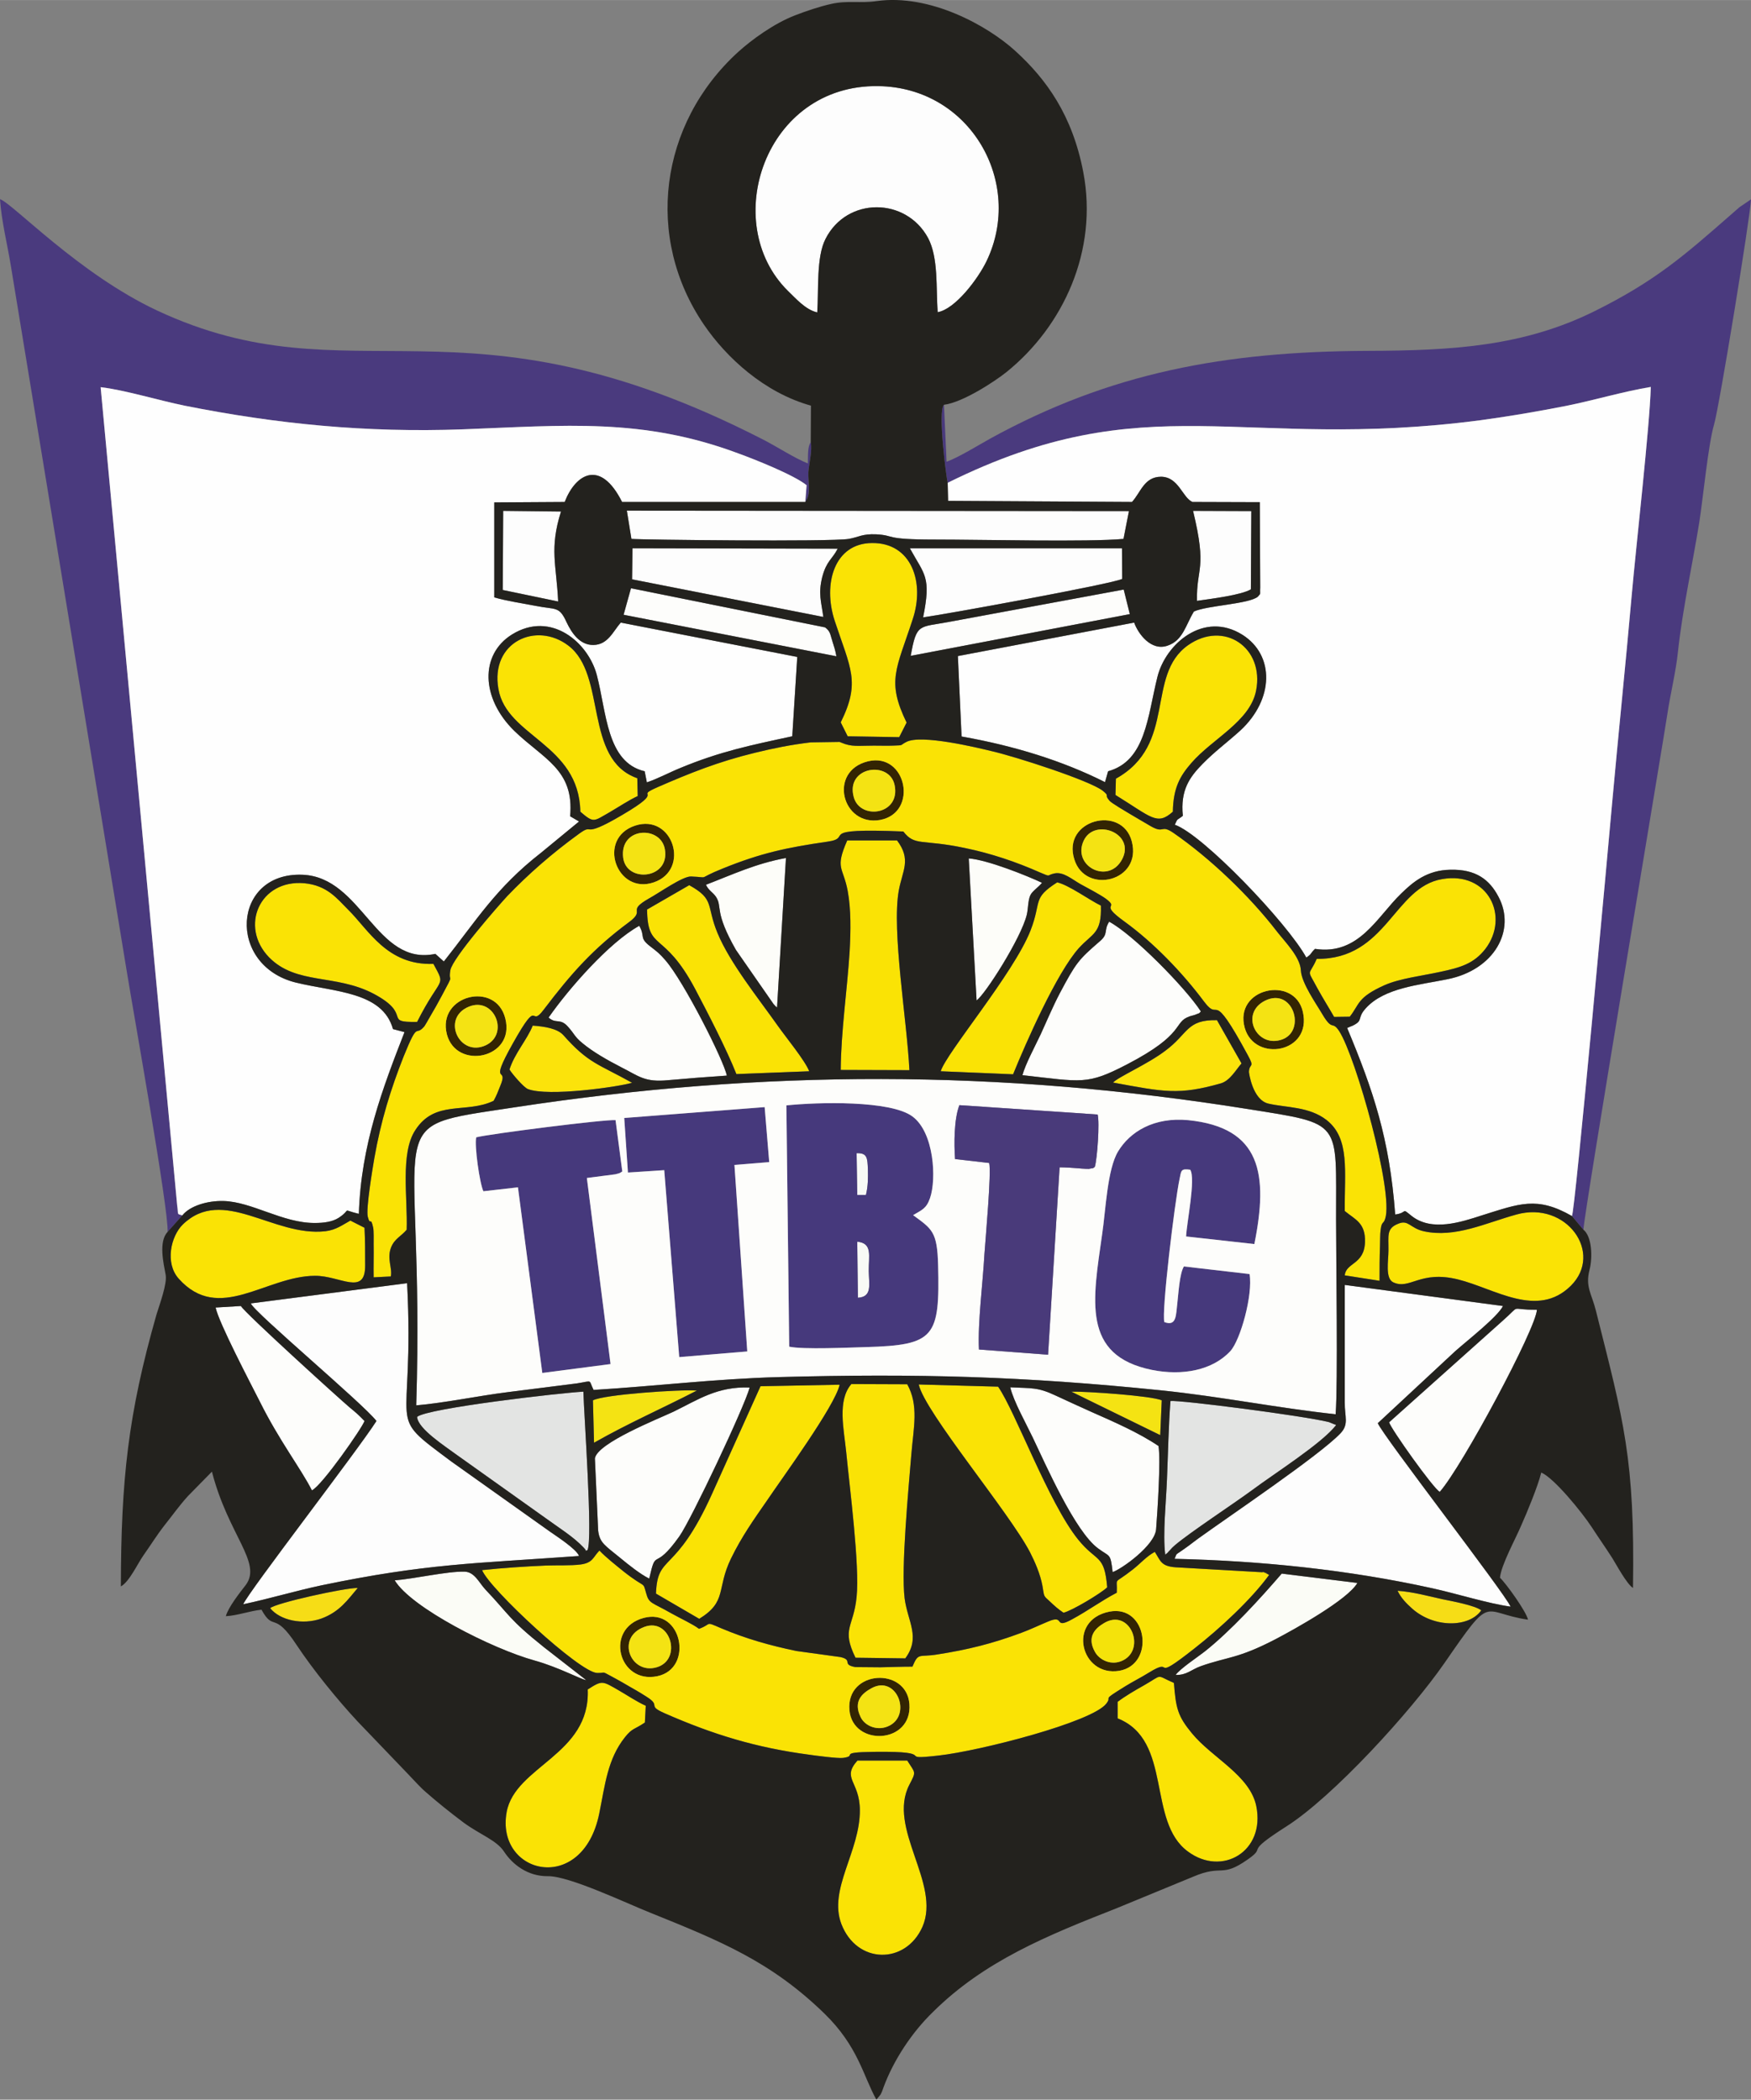 <?xml version="1.0" encoding="UTF-8"?> <svg xmlns="http://www.w3.org/2000/svg" xmlns:xlink="http://www.w3.org/1999/xlink" xml:space="preserve" width="71.3mm" height="85.49mm" version="1.1" style="shape-rendering:geometricPrecision; text-rendering:geometricPrecision; image-rendering:optimizeQuality; fill-rule:evenodd; clip-rule:evenodd" viewBox="0 0 8056 9659"><rect x="0" y="0" width="8056" height="9659" fill="#808080" stroke="none"/> <defs> <style type="text/css"> .fil14 {fill:#23221E} .fil1 {fill:#332402} .fil8 {fill:#46397C} .fil15 {fill:#493A7A} .fil10 {fill:#4A3A7E} .fil7 {fill:#E3E4E3} .fil16 {fill:#F4E30B} .fil3 {fill:#F4E313} .fil2 {fill:#F6DD16} .fil0 {fill:#F8FAF6} .fil11 {fill:#FAE305} .fil4 {fill:#FBE30B} .fil5 {fill:#FBFCF6} .fil6 {fill:#FDFDF9} .fil12 {fill:#FDFDFB} .fil9 {fill:#FDFDFD} .fil13 {fill:#FEFEFE} </style> </defs> <g id="Слой_x0020_1">  <g id="_2624152186640"> <g> <path class="fil0" d="M3947 5970c67,-4 51,-61 50,-122 -1,-70 19,-129 -53,-136l3 258z"></path> <path class="fil0" d="M3944 5497l40 0c10,-41 10,-80 9,-118 -2,-52 -3,-76 -52,-74l3 192z"></path> </g> <g> <path class="fil1" d="M2157 4631c116,-48 188,124 79,177 -122,58 -208,-124 -79,-177zm-101 127c44,167 315,111 269,-72 -43,-176 -315,-108 -269,72z"></path> <path class="fil1" d="M5162 3954c-63,117 -231,30 -176,-87 50,-107 241,-33 176,87zm-219 0c51,163 313,101 264,-84 -45,-170 -323,-99 -264,84z"></path> <path class="fil1" d="M2867 3945c-17,-141 173,-149 192,-38 24,138 -178,156 -192,38zm55 -147c-178,59 -85,320 86,261 170,-58 88,-318 -86,-261z"></path> <path class="fil1" d="M3928 3667c-39,-141 165,-170 188,-55 28,137 -159,162 -188,55zm66 -165c-186,45 -120,301 55,270 178,-33 122,-312 -55,-270z"></path> <path class="fil1" d="M5079 7467c118,-71 194,115 90,170 -55,29 -112,-1 -132,-39 -38,-69 3,-108 42,-131zm25 -53c-197,39 -132,302 46,272 166,-29 129,-306 -46,-272z"></path> <path class="fil1" d="M5821 4603c127,-62 189,136 80,178 -119,45 -200,-119 -80,-178zm-94 126c46,160 311,115 267,-75 -39,-169 -319,-109 -267,75z"></path> <path class="fil1" d="M2965 7484c120,-44 176,151 56,186 -119,35 -190,-137 -56,-186zm-4 -41c-181,49 -116,305 63,268 169,-35 115,-316 -63,-268z"></path> <path class="fil1" d="M4010 7766c114,-62 185,119 83,172 -53,28 -113,3 -133,-38 -36,-73 6,-110 50,-134zm-102 101c15,169 290,157 276,-28 -13,-172 -292,-157 -276,28z"></path> </g> <g> <path class="fil2" d="M1243 7398c46,57 150,78 235,48 85,-31 122,-87 168,-141 -59,-1 -377,69 -403,93z"></path> <path class="fil2" d="M6815 7408c-29,-23 -139,-43 -178,-51 -68,-15 -136,-34 -207,-39 15,32 39,57 67,82 101,90 262,88 318,8z"></path> </g> <g> <path class="fil3" d="M2728 6442l5 195c160,-91 310,-156 473,-240 -76,-6 -428,18 -478,45z"></path> <path class="fil3" d="M5338 6602l7 -160c-45,-21 -350,-42 -416,-40l409 200z"></path> <path class="fil3" d="M5162 3954c65,-120 -126,-194 -176,-87 -55,117 113,204 176,87z"></path> <path class="fil3" d="M2157 4631c-129,53 -43,235 79,177 109,-53 37,-225 -79,-177z"></path> <path class="fil3" d="M5821 4603c-120,59 -39,223 80,178 109,-42 47,-240 -80,-178z"></path> <path class="fil3" d="M3928 3667c29,107 216,82 188,-55 -23,-115 -227,-86 -188,55z"></path> <path class="fil3" d="M2965 7484c-134,49 -63,221 56,186 120,-35 64,-230 -56,-186z"></path> <path class="fil3" d="M2867 3945c14,118 216,100 192,-38 -19,-111 -209,-103 -192,38z"></path> <path class="fil3" d="M4010 7766c-44,24 -86,61 -50,134 20,41 80,66 133,38 102,-53 31,-234 -83,-172z"></path> </g> <g> <path class="fil4" d="M5121 4980c234,43 301,59 495,4 43,-12 71,-64 96,-92l-113 -199c-141,-3 -131,62 -238,141 -80,61 -216,120 -240,146z"></path> <path class="fil4" d="M2344 4920c13,21 66,83 85,90 93,36 416,-10 479,-29 -156,-87 -201,-89 -316,-219 -28,-31 -87,-40 -141,-44 -26,65 -83,127 -107,202z"></path> </g> <g> <path class="fil5" d="M1816 7270c76,126 448,315 644,369 111,31 213,87 237,90l-194 -151c-164,-131 -158,-148 -270,-266 -29,-31 -49,-80 -95,-82 -82,-2 -231,33 -322,40z"></path> <path class="fil5" d="M5409 7705c50,2 71,-24 115,-40 124,-44 169,-33 344,-124 88,-46 333,-182 377,-259l-348 -43c-99,115 -236,265 -355,359 -32,25 -112,78 -133,107z"></path> </g> <g> <path class="fil6" d="M3248 4070c12,27 32,34 47,57 29,46 -10,66 91,243l173 249c10,11 7,8 16,16l41 -688c-139,25 -250,78 -368,123z"></path> <path class="fil6" d="M4493 4602c38,-25 205,-286 231,-394 7,-29 5,-67 17,-91 8,-17 39,-38 53,-56 -70,-33 -252,-106 -337,-112l36 653z"></path> </g> <g> <path class="fil7" d="M1919 6518c3,55 132,137 180,173l413 294c56,41 126,84 173,134 22,22 0,18 18,12 25,-51 -16,-619 -19,-729 -102,5 -718,76 -765,116z"></path> <path class="fil7" d="M5361 7152l11 -9c1,-2 4,-4 5,-6 1,-1 3,-3 5,-5 13,-14 8,-10 24,-24 71,-60 269,-190 352,-251 107,-80 323,-216 389,-301 -2,-1 -5,-5 -6,-3l-27 -11c-116,-29 -683,-102 -729,-97 -9,119 -11,241 -16,360 -4,107 -20,250 -8,347z"></path> </g> <g> <path class="fil8" d="M3944 5712c72,7 52,66 53,136 1,61 17,118 -50,122l-3 -258zm-3 -407c49,-2 50,22 52,74 1,38 1,77 -9,118l-40 0 -3 -192zm375 514c-4,-154 -28,-165 -115,-229 42,-25 61,-30 78,-79 30,-87 19,-301 -81,-375 -101,-75 -434,-66 -580,-51l13 1110c65,14 275,4 353,2 318,-9 340,-46 332,-378z"></path> <path class="fil8" d="M5357 6082c-14,-42 47,-550 70,-659 8,-39 6,-48 49,-42 26,41 -16,242 -19,307l314 35c65,-322 31,-536 -304,-570 -158,-15 -268,53 -323,144 -50,83 -57,273 -73,379 -43,305 -96,560 229,626 140,28 279,2 361,-87 46,-51 104,-258 88,-354l-302 -35c-20,32 -25,123 -30,166 -7,58 -3,111 -60,90z"></path> <path class="fil8" d="M2191 5232c-9,38 16,213 33,248l159 -18 112 854 314 -41 -109 -856 131 -17c28,-7 18,-5 32,-13l-31 -236c-44,-5 -586,64 -641,79z"></path> <polygon class="fil8" points="2889,5394 3056,5383 3125,6243 3438,6217 3379,5359 3539,5346 3518,5093 2872,5143 "></polygon> </g> <g> <path class="fil9" d="M6187 6451c-1,67 21,101 -21,144 -98,102 -508,378 -655,484 -21,15 -36,28 -55,41 -55,40 -38,20 -52,51 399,9 804,51 1188,136 109,24 256,70 358,84 -28,-64 -587,-785 -611,-844l356 -331c55,-49 194,-157 220,-208l-728 -97 0 540z"></path> <path class="fil9" d="M1154 5996c14,40 520,464 578,541 -89,139 -587,783 -613,843 119,-25 238,-61 360,-87 481,-100 697,-100 1185,-135 -12,-32 -101,-89 -135,-113l-453 -322c-312,-233 -167,-110 -203,-820l-719 93z"></path> <path class="fil9" d="M3760 1437c7,-103 -5,-255 38,-338 98,-194 370,-193 472,-4 48,91 36,229 44,341 81,-14 186,-154 225,-235 173,-360 -74,-799 -498,-805 -523,-8 -732,630 -416,942 33,31 80,87 135,99z"></path> <path class="fil9" d="M2905 2479c35,4 918,14 1000,0 46,-8 61,-24 127,-21 90,5 30,24 267,24 220,0 709,12 870,-3l25 -128 -2310 -2 21 130z"></path> <path class="fil9" d="M4247 2840c103,-14 876,-155 916,-177l-1 -141 -976 0c68,124 99,130 61,318z"></path> <path class="fil9" d="M2908 2665l880 173c-10,-73 -24,-107 -5,-184 20,-75 46,-81 71,-130l-944 -2 -2 143z"></path> <path class="fil9" d="M5507 2764c61,-9 203,-26 248,-53l2 -360 -268 -1c66,273 15,256 18,414z"></path> <path class="fil9" d="M2313 2714l255 53c-8,-169 -41,-243 13,-414l-266 -3 -2 364z"></path> </g> <g> <path class="fil10" d="M4343 1862c-30,27 12,342 17,359 922,-457 1346,-143 2452,-288 134,-18 266,-41 394,-66 129,-26 266,-67 389,-87 -5,181 -68,734 -88,960 -28,318 -61,634 -90,955 -15,168 -172,1896 -185,1899l36 43c2,2 4,4 5,6l12 14c3,-78 369,-2255 386,-2371 14,-94 40,-198 49,-289 22,-200 66,-396 98,-594 17,-107 41,-358 68,-450 24,-81 168,-963 170,-1036l-53 36c-15,13 -24,21 -40,35 -215,188 -346,304 -628,444 -324,160 -646,181 -1046,182 -652,3 -1179,99 -1734,404 -52,29 -148,88 -200,106l-12 -262z"></path> <path class="fil10" d="M771 5667l68 -76c-28,-8 -17,-1 -24,-47l-352 -3763c107,12 268,61 386,85 427,85 836,125 1279,109 472,-18 827,-54 1267,110 80,29 258,100 316,147l-6 77c28,-38 12,-89 14,-137 2,-32 19,-100 11,-138 -15,21 -12,63 -13,98 -65,-26 -139,-76 -210,-112 -1385,-709 -1885,-171 -2785,-592 -360,-169 -662,-491 -722,-512 7,103 34,208 50,307l534 3250c28,174 194,1100 187,1194z"></path> </g> <g> <path class="fil11" d="M2056 4758c-46,-180 226,-248 269,-72 46,183 -225,239 -269,72zm3671 -29c-52,-184 228,-244 267,-75 44,190 -221,235 -267,75zm-2805 -931c174,-57 256,203 86,261 -171,59 -264,-202 -86,-261zm2021 156c-59,-183 219,-254 264,-84 49,185 -213,247 -264,84zm-949 -452c177,-42 233,237 55,270 -175,31 -241,-225 -55,-270zm28 -72c-78,0 -102,7 -152,-14 -2,-1 -4,-2 -7,-3l-133 2c-92,11 -171,27 -257,48 -169,41 -300,94 -445,157 -121,53 48,4 -167,130 -197,116 -121,30 -199,87 -124,90 -233,186 -328,285 -39,42 -252,285 -262,341 -11,65 22,3 -38,115 -19,36 -35,64 -55,98 -6,10 -25,45 -29,48 -41,46 -25,-32 -93,136 -59,149 -105,297 -135,469 -7,41 -39,231 -30,268 12,47 13,-6 25,51 3,15 2,58 2,76 1,51 -1,102 0,152l79 -4c8,-39 -19,-81 1,-133 16,-41 46,-51 72,-82 5,-144 -30,-351 39,-457 91,-143 234,-75 361,-136 13,-23 20,-42 30,-67 43,-102 -59,12 59,-198 125,-223 74,-64 142,-155 127,-167 226,-279 392,-402 80,-59 -15,-48 92,-109 46,-25 154,-102 193,-101 96,4 17,15 147,-37 173,-70 292,-96 480,-123 128,-18 -67,-64 350,-47 53,69 85,34 283,76 122,25 239,65 347,113 52,22 27,12 65,4 41,-9 81,27 120,49 33,18 88,47 115,66 70,51 -36,17 87,106 134,97 267,235 367,369 77,102 26,-78 202,248 32,59 6,33 4,75 0,2 16,129 90,146 83,19 188,13 268,76 108,85 81,238 83,418 47,39 96,54 93,143 -3,104 -88,94 -93,153l160 25c0,-55 0,-107 2,-158 1,-21 0,-58 3,-76 5,-42 13,-25 21,-52 40,-120 -135,-745 -212,-863 -33,-50 -29,4 -77,-77 -26,-45 -96,-143 -99,-202 -3,-62 -73,-131 -111,-180 -124,-161 -305,-335 -476,-453 -59,-40 -40,6 -103,-30 -25,-15 -71,-41 -97,-57 -15,-9 -85,-50 -93,-60 -28,-32 4,-18 -31,-46 -59,-47 -403,-158 -513,-183 -66,-16 -323,-78 -391,-42 -33,17 -9,15 -61,17 -28,1 -59,0 -87,0z"></path> <path class="fil11" d="M3908 7867c-16,-185 263,-200 276,-28 14,185 -261,197 -276,28zm-947 -424c178,-48 232,233 63,268 -179,37 -244,-219 -63,-268zm2143 -29c175,-34 212,243 46,272 -178,30 -243,-233 -46,-272zm-2886 -191c34,86 449,471 529,473 42,1 18,-10 63,14 22,12 35,19 56,31 40,24 68,38 108,64 72,45 -2,39 85,77 221,97 420,158 663,190 27,4 132,18 156,15 74,-10 -32,-26 144,-28 313,-4 87,41 296,17 190,-21 707,-154 772,-239 30,-39 -29,-8 86,-79 37,-23 72,-40 109,-63 128,-79 -2,56 212,-113 115,-90 260,-224 342,-337l-13 -7c-60,-21 50,12 -14,-5l-403 -23c-68,-5 -69,-29 -96,-71 -40,22 -64,52 -101,81 -95,75 -70,29 -74,107 -71,37 -131,82 -205,122 -90,50 -29,-25 -112,11 -41,17 -78,35 -121,51 -134,50 -247,78 -388,100 -85,14 -86,-11 -114,56 -50,0 -98,2 -147,3l-116 -1c-65,-12 -8,-32 -68,-46l-203 -28c-121,-25 -234,-57 -347,-105 -77,-33 -39,-19 -101,3 -29,-22 -88,-49 -127,-71 -91,-52 -103,-44 -116,-92 -17,-59 1,-18 -103,-100 -37,-30 -84,-67 -112,-97 -30,30 -29,56 -86,64 -47,6 -112,3 -162,5 -93,4 -199,11 -292,21z"></path> <path class="fil11" d="M3936 7626l229 3c72,-97 11,-169 -3,-276 -17,-140 18,-503 31,-664 10,-121 35,-224 -19,-321l-257 -1c-66,76 -34,209 -24,311 16,164 63,525 48,669 -14,140 -71,144 -5,279z"></path> <path class="fil11" d="M3018 7331l199 116c130,-80 78,-137 146,-277 49,-101 106,-181 165,-266 70,-104 314,-437 335,-534l-364 7 -223 495c-170,377 -251,272 -258,459z"></path> <path class="fil11" d="M4893 7419c39,-9 175,-91 201,-117 -13,-155 -48,-113 -134,-220 -136,-169 -289,-590 -368,-703l-365 -10c27,126 417,589 512,772 23,45 47,100 57,154 9,51 3,44 33,71 21,20 41,38 64,53z"></path> <path class="fil11" d="M3868 4922l316 1c-11,-227 -82,-640 -49,-826 17,-93 59,-142 -8,-231l-229 0c-58,132 -19,120 2,232 16,87 14,185 9,278 -11,176 -40,371 -41,546z"></path> <path class="fil11" d="M5134 3582l-2 75c167,103 191,142 264,77 2,-109 32,-163 85,-224 98,-113 270,-191 298,-333 39,-198 -148,-325 -313,-209 -197,139 -49,457 -332,614z"></path> <path class="fil11" d="M6058 4411c-37,85 -48,39 3,135 27,49 53,90 77,132l72 -1c46,-58 33,-88 160,-145 70,-31 173,-43 255,-61 95,-20 156,-38 209,-106 113,-148 13,-358 -199,-321 -222,37 -255,370 -577,367z"></path> <path class="fil11" d="M2670 3734c63,54 61,44 132,4 43,-25 94,-59 132,-76l-2 -82c-248,-87 -139,-475 -317,-610 -148,-113 -360,-16 -322,199 38,221 371,252 377,565z"></path> <path class="fil11" d="M1919 4701c110,-218 135,-156 75,-267 -214,8 -299,-158 -393,-250 -51,-51 -96,-111 -201,-121 -206,-18 -299,200 -162,341 126,128 306,75 482,168 182,97 38,132 199,129z"></path> <path class="fil11" d="M4174 8099l-229 0c-74,83 10,94 11,227 2,190 -146,365 -85,525 71,185 295,188 373,13 87,-199 -164,-454 -60,-654 32,-62 28,-51 -10,-111z"></path> <path class="fil11" d="M5142 7829l0 76c255,101 133,474 324,613 157,116 356,-1 314,-209 -29,-142 -202,-221 -296,-335 -65,-79 -74,-114 -83,-232 -86,-37 -47,-41 -136,10 -41,23 -89,51 -123,77z"></path> <path class="fil11" d="M6977 5587c-142,39 -282,109 -427,77 -62,-14 -70,-54 -116,-35 -57,22 -45,55 -46,124 0,46 -16,128 22,146 77,36 123,-57 299,-13 169,42 364,181 518,29 152,-151 -20,-392 -250,-328z"></path> <path class="fil11" d="M3868 3323l32 64 237 4 34 -67c-93,-192 -47,-245 28,-475 57,-170 -5,-353 -187,-351 -174,1 -227,188 -172,357 73,221 120,282 28,468z"></path> <path class="fil11" d="M2704 7772c13,301 -334,352 -373,564 -52,287 349,385 426,7 27,-133 38,-250 118,-351 35,-44 44,-35 92,-68l4 -77c-44,-20 -86,-49 -128,-73 -72,-41 -72,-45 -139,-2z"></path> <path class="fil11" d="M1677 5648l-65 -33c-35,19 -65,43 -115,49 -240,27 -471,-210 -656,-31 -55,54 -83,177 -19,249 186,208 400,-12 627,-13 115,-1 232,95 231,-48 0,-58 0,-116 -3,-173z"></path> <path class="fil11" d="M4328 4928l333 14c58,-143 201,-468 303,-581 63,-69 105,-66 101,-195 -54,-26 -146,-94 -201,-107 -117,75 -70,86 -123,222 -78,198 -387,562 -413,647z"></path> <path class="fil11" d="M2977 4184c3,196 76,92 221,365 59,112 145,278 190,392l335 -13c-19,-49 -107,-156 -143,-207 -91,-129 -222,-291 -279,-429 -53,-128 -11,-154 -130,-220l-194 112z"></path> </g> <g> <path class="fil12" d="M5357 6082c57,21 53,-32 60,-90 5,-43 10,-134 30,-166l302 35c16,96 -42,303 -88,354 -82,89 -221,115 -361,87 -325,-66 -272,-321 -229,-626 16,-106 23,-296 73,-379 55,-91 165,-159 323,-144 335,34 369,248 304,570l-314 -35c3,-65 45,-266 19,-307 -43,-6 -41,3 -49,42 -23,109 -84,617 -70,659zm-3166 -850c55,-15 597,-84 641,-79l31 236c-14,8 -4,6 -32,13l-131 17 109 856 -314 41 -112 -854 -159 18c-17,-35 -42,-210 -33,-248zm2203 100c-5,-70 -5,-184 20,-248l636 43c10,38 -2,205 -13,241 -15,10 2,3 -22,8 -27,5 13,0 -17,1 -4,0 -34,-2 -42,-3 -26,-2 -53,-4 -81,-4l-53 862 -318 -24c-6,-126 18,-306 25,-436 5,-72 33,-381 22,-422l-157 -18zm-776 -247c146,-15 479,-24 580,51 100,74 111,288 81,375 -17,49 -36,54 -78,79 87,64 111,75 115,229 8,332 -14,369 -332,378 -78,2 -288,12 -353,-2l-13 -1110zm-746 58l646 -50 21 253 -160 13 59 858 -313 26 -69 -860 -167 11 -17 -251zm-957 1322c130,-11 286,-44 423,-61l316 -40c77,-12 52,-19 77,30 282,-17 560,-51 851,-59 638,-17 1125,-4 1760,61 273,28 540,82 803,110 11,-145 2,-708 2,-897 -1,-456 34,-437 -405,-507 -1144,-183 -2230,-183 -3375,-8 -646,99 -410,11 -452,1371z"></path> <path class="fil12" d="M2987 7262c34,-150 18,-24 139,-195 55,-78 300,-597 323,-684 -149,-6 -239,57 -350,111 -70,33 -351,144 -362,215l15 332c7,57 31,68 103,127 35,29 91,74 132,94z"></path> <path class="fil12" d="M4704 4946c275,31 297,46 480,-49 274,-142 212,-194 288,-221 4,-2 23,-6 27,-8 28,-12 11,-1 26,-15 -69,-107 -311,-354 -422,-413 -27,43 -1,55 -44,91 -97,84 -108,97 -183,238 -33,63 -59,126 -88,189 -25,53 -71,139 -84,188z"></path> <path class="fil12" d="M2524 4681c34,31 53,1 89,42 31,34 29,45 67,76 48,40 113,77 177,110 82,41 108,71 218,60 90,-8 178,-15 269,-21 -14,-70 -198,-434 -283,-531 -27,-31 -34,-36 -70,-64 -52,-40 -21,-44 -50,-94 -138,76 -326,291 -417,422z"></path> <path class="fil12" d="M5119 7232c40,-13 194,-122 200,-197 6,-77 22,-319 11,-383 -92,-62 -203,-110 -309,-157 -57,-26 -111,-50 -164,-75 -83,-39 -108,-33 -209,-38 15,64 74,169 103,230 62,130 195,433 301,511 55,41 57,20 67,109z"></path> <path class="fil12" d="M1435 6856c45,-20 232,-288 242,-319 -29,-30 -41,-40 -69,-63 -54,-46 -476,-429 -500,-466l-116 7c15,71 161,349 203,432 90,181 190,310 240,409z"></path> <path class="fil12" d="M6391 6543c9,31 203,304 233,320 104,-118 444,-753 447,-838 -135,2 -65,-30 -160,53l-520 465z"></path> <path class="fil12" d="M2869 2828l979 191c-5,-29 -10,-42 -18,-68 -11,-34 -9,-46 -34,-65l-893 -180 -34 122z"></path> <path class="fil12" d="M4190 3017l1008 -192 -28 -113 -805 149c-137,26 -148,4 -175,156z"></path> </g> <g> <path class="fil13" d="M839 5591c35,-44 116,-68 189,-66 131,3 273,102 421,101 40,0 79,-5 108,-23 66,-43 7,-40 94,-19 10,-318 110,-579 210,-836l-53 -14c-48,-172 -267,-170 -447,-214 -318,-79 -293,-508 30,-496 276,10 338,422 612,364l39 35c150,-189 239,-338 447,-500l175 -144 -41 -24c20,-215 -123,-263 -257,-393 -154,-151 -158,-351 -11,-443 180,-112 352,37 391,187 45,172 45,401 220,442l10 51c53,-18 104,-46 156,-67 181,-75 322,-104 513,-145l23 -365 -812 -158c-36,41 -59,102 -126,103 -64,1 -101,-58 -123,-104 -35,-77 -49,-57 -143,-76 -56,-11 -132,-22 -190,-39l0 -437 324 -2c49,-127 163,-201 264,0l843 0 6 -77c-58,-47 -236,-118 -316,-147 -440,-164 -795,-128 -1267,-110 -443,16 -852,-24 -1279,-109 -118,-24 -279,-73 -386,-85l352 3763c7,46 -4,39 24,47z"></path> <path class="fil13" d="M4360 2221l2 83 846 5c40,-43 56,-116 134,-116 81,1 98,96 144,116l310 1 2 392c-2,37 5,24 -11,43 -42,34 -233,40 -294,68 -38,62 -50,133 -121,157 -76,27 -136,-55 -154,-106l-811 154 17 370c243,43 465,112 660,210l14 -50c173,-48 181,-249 227,-434 38,-153 214,-305 391,-194 149,94 146,297 -10,441 -62,56 -116,95 -173,153 -60,61 -103,121 -91,239 -29,23 -22,8 -37,41 128,44 519,453 605,611 26,-17 17,-18 40,-40 202,31 286,-148 396,-254 56,-55 120,-108 226,-110 119,-3 181,46 222,124 82,153 -18,337 -236,380 -128,26 -289,39 -374,133 -44,48 -8,55 -62,81 -2,1 -5,2 -8,3l-16 7c119,285 195,507 221,858 61,-8 25,-34 76,7 93,73 227,28 323,-3 173,-54 253,-89 414,3 13,-3 170,-1731 185,-1899 29,-321 62,-637 90,-955 20,-226 83,-779 88,-960 -123,20 -260,61 -389,87 -128,25 -260,48 -394,66 -1106,145 -1530,-169 -2452,288z"></path> </g> <path class="fil14" d="M4244 8864c-78,175 -302,172 -373,-13 -61,-160 87,-335 85,-525 -1,-133 -85,-144 -11,-227l229 0c38,60 42,49 10,111 -104,200 147,455 60,654zm-1540 -1092c67,-43 67,-39 139,2 42,24 84,53 128,73l-4 77c-48,33 -57,24 -92,68 -80,101 -91,218 -118,351 -77,378 -478,280 -426,-7 39,-212 386,-263 373,-564zm2438 57c34,-26 82,-54 123,-77 89,-51 50,-47 136,-10 9,118 18,153 83,232 94,114 267,193 296,335 42,208 -157,325 -314,209 -191,-139 -69,-512 -324,-613l0 -76zm1673 -421c-56,80 -217,82 -318,-8 -28,-25 -52,-50 -67,-82 71,5 139,24 207,39 39,8 149,28 178,51zm-5572 -10c26,-24 344,-94 403,-93 -46,54 -83,110 -168,141 -85,30 -189,9 -235,-48zm4166 307c21,-29 101,-82 133,-107 119,-94 256,-244 355,-359l348 43c-44,77 -289,213 -377,259 -175,91 -220,80 -344,124 -44,16 -65,42 -115,40zm-3593 -435c91,-7 240,-42 322,-40 46,2 66,51 95,82 112,118 106,135 270,266l194 151c-24,-3 -126,-59 -237,-90 -196,-54 -568,-243 -644,-369zm2884 241c43,-16 80,-34 121,-51 83,-36 22,39 112,-11 74,-40 134,-85 205,-122 4,-78 -21,-32 74,-107 37,-29 61,-59 101,-81 27,42 28,66 96,71l403 23c64,17 -46,-16 14,5l13 7c-82,113 -227,247 -342,337 -214,169 -84,34 -212,113 -37,23 -72,40 -109,63 -115,71 -56,40 -86,79 -65,85 -582,218 -772,239 -209,24 17,-21 -296,-17 -176,2 -70,18 -144,28 -24,3 -129,-11 -156,-15 -243,-32 -442,-93 -663,-190 -87,-38 -13,-32 -85,-77 -40,-26 -68,-40 -108,-64 -21,-12 -34,-19 -56,-31 -45,-24 -21,-13 -63,-14 -80,-2 -495,-387 -529,-473 93,-10 199,-17 292,-21 50,-2 115,1 162,-5 57,-8 56,-34 86,-64 28,30 75,67 112,97 104,82 86,41 103,100 13,48 25,40 116,92 39,22 98,49 127,71 62,-22 24,-36 101,-3 113,48 226,80 347,105l203 28c60,14 3,34 68,46l116 1c49,-1 97,-3 147,-3 28,-67 29,-42 114,-56 141,-22 254,-50 388,-100zm-764 115c-66,-135 -9,-139 5,-279 15,-144 -32,-505 -48,-669 -10,-102 -42,-235 24,-311l257 1c54,97 29,200 19,321 -13,161 -48,524 -31,664 14,107 75,179 3,276l-229 -3zm1425 -474c-12,-97 4,-240 8,-347 5,-119 7,-241 16,-360 46,-5 613,68 729,97l27 11c1,-2 4,2 6,3 -66,85 -282,221 -389,301 -83,61 -281,191 -352,251 -16,14 -11,10 -24,24 -2,2 -4,4 -5,5 -1,2 -4,4 -5,6l-11 9zm-3442 -634c47,-40 663,-111 765,-116 3,110 44,678 19,729 -18,6 4,10 -18,-12 -47,-50 -117,-93 -173,-134l-413 -294c-48,-36 -177,-118 -180,-173zm3400 517c-6,75 -160,184 -200,197 -10,-89 -12,-68 -67,-109 -106,-78 -239,-381 -301,-511 -29,-61 -88,-166 -103,-230 101,5 126,-1 209,38 53,25 107,49 164,75 106,47 217,95 309,157 11,64 -5,306 -11,383zm-390 -633c66,-2 371,19 416,40l-7 160 -409 -200zm165 900c-26,26 -162,108 -201,117 -23,-15 -43,-33 -64,-53 -30,-27 -24,-20 -33,-71 -10,-54 -34,-109 -57,-154 -95,-183 -485,-646 -512,-772l365 10c79,113 232,534 368,703 86,107 121,65 134,220zm-2107 -40c-41,-20 -97,-65 -132,-94 -72,-59 -96,-70 -103,-127l-15 -332c11,-71 292,-182 362,-215 111,-54 201,-117 350,-111 -23,87 -268,606 -323,684 -121,171 -105,45 -139,195zm-259 -820c50,-27 402,-51 478,-45 -163,84 -313,149 -473,240l-5 -195zm290 889c7,-187 88,-82 258,-459l223 -495 364 -7c-21,97 -265,430 -335,534 -59,85 -116,165 -165,266 -68,140 -16,197 -146,277l-199 -116zm-1103 -866c42,-1360 -194,-1272 452,-1371 1145,-175 2231,-175 3375,8 439,70 404,51 405,507 0,189 9,752 -2,897 -263,-28 -530,-82 -803,-110 -635,-65 -1122,-78 -1760,-61 -291,8 -569,42 -851,59 -25,-49 0,-42 -77,-30l-316 40c-137,17 -293,50 -423,61zm4996 -387c95,-83 25,-51 160,-53 -3,85 -343,720 -447,838 -30,-16 -224,-289 -233,-320l520 -465zm-724 -167l728 97c-26,51 -165,159 -220,208l-356 331c24,59 583,780 611,844 -102,-14 -249,-60 -358,-84 -384,-85 -789,-127 -1188,-136 14,-31 -3,-11 52,-51 19,-13 34,-26 55,-41 147,-106 557,-382 655,-484 42,-43 20,-77 21,-144l0 -540zm-4752 945c-50,-99 -150,-228 -240,-409 -42,-83 -188,-361 -203,-432l116 -7c24,37 446,420 500,466 28,23 40,33 69,63 -10,31 -197,299 -242,319zm438 -953c36,710 -109,587 203,820l453 322c34,24 123,81 135,113 -488,35 -704,35 -1185,135 -122,26 -241,62 -360,87 26,-60 524,-704 613,-843 -58,-77 -564,-501 -578,-541l719 -93zm5104 -316c230,-64 402,177 250,328 -154,152 -349,13 -518,-29 -176,-44 -222,49 -299,13 -38,-18 -22,-100 -22,-146 1,-69 -11,-102 46,-124 46,-19 54,21 116,35 145,32 285,-38 427,-77zm-5300 61c3,57 3,115 3,173 1,143 -116,47 -231,48 -227,1 -441,221 -627,13 -64,-72 -36,-195 19,-249 185,-179 416,58 656,31 50,-6 80,-30 115,-49l65 33zm667 -728c24,-75 81,-137 107,-202 54,4 113,13 141,44 115,130 160,132 316,219 -63,19 -386,65 -479,29 -19,-7 -72,-69 -85,-90zm2777 60c24,-26 160,-85 240,-146 107,-79 97,-144 238,-141l113 199c-25,28 -53,80 -96,92 -194,55 -261,39 -495,-4zm-2597 -299c91,-131 279,-346 417,-422 29,50 -2,54 50,94 36,28 43,33 70,64 85,97 269,461 283,531 -91,6 -179,13 -269,21 -110,11 -136,-19 -218,-60 -64,-33 -129,-70 -177,-110 -38,-31 -36,-42 -67,-76 -36,-41 -55,-11 -89,-42zm2180 265c13,-49 59,-135 84,-188 29,-63 55,-126 88,-189 75,-141 86,-154 183,-238 43,-36 17,-48 44,-91 111,59 353,306 422,413 -15,14 2,3 -26,15 -4,2 -23,6 -27,8 -76,27 -14,79 -288,221 -183,95 -205,80 -480,49zm1354 -535c322,3 355,-330 577,-367 212,-37 312,173 199,321 -53,68 -114,86 -209,106 -82,18 -185,30 -255,61 -127,57 -114,87 -160,145l-72 1c-24,-42 -50,-83 -77,-132 -51,-96 -40,-50 -3,-135zm-4139 290c-161,3 -17,-32 -199,-129 -176,-93 -356,-40 -482,-168 -137,-141 -44,-359 162,-341 105,10 150,70 201,121 94,92 179,258 393,250 60,111 35,49 -75,267zm1252 -629c119,66 77,92 130,220 57,138 188,300 279,429 36,51 124,158 143,207l-335 13c-45,-114 -131,-280 -190,-392 -145,-273 -218,-169 -221,-365l194 -112zm1157 856c26,-85 335,-449 413,-647 53,-136 6,-147 123,-222 55,13 147,81 201,107 4,129 -38,126 -101,195 -102,113 -245,438 -303,581l-333 -14zm-1080 -858c118,-45 229,-98 368,-123l-41 688c-9,-8 -6,-5 -16,-16l-173 -249c-101,-177 -62,-197 -91,-243 -15,-23 -35,-30 -47,-57zm1209 -121c85,6 267,79 337,112 -14,18 -45,39 -53,56 -12,24 -10,62 -17,91 -26,108 -193,369 -231,394l-36 -653zm-548 427c5,-93 7,-191 -9,-278 -21,-112 -60,-100 -2,-232l229 0c67,89 25,138 8,231 -33,186 38,599 49,826l-316 -1c1,-175 30,-370 41,-546zm113 -946c28,0 59,1 87,0 52,-2 28,0 61,-17 68,-36 325,26 391,42 110,25 454,136 513,183 35,28 3,14 31,46 8,10 78,51 93,60 26,16 72,42 97,57 63,36 44,-10 103,30 171,118 352,292 476,453 38,49 108,118 111,180 3,59 73,157 99,202 48,81 44,27 77,77 77,118 252,743 212,863 -8,27 -16,10 -21,52 -3,18 -2,55 -3,76 -2,51 -2,103 -2,158l-160 -25c5,-59 90,-49 93,-153 3,-89 -46,-104 -93,-143 -2,-180 25,-333 -83,-418 -80,-63 -185,-57 -268,-76 -74,-17 -90,-144 -90,-146 2,-42 28,-16 -4,-75 -176,-326 -125,-146 -202,-248 -100,-134 -233,-272 -367,-369 -123,-89 -17,-55 -87,-106 -27,-19 -82,-48 -115,-66 -39,-22 -79,-58 -120,-49 -38,8 -13,18 -65,-4 -108,-48 -225,-88 -347,-113 -198,-42 -230,-7 -283,-76 -417,-17 -222,29 -350,47 -188,27 -307,53 -480,123 -130,52 -51,41 -147,37 -39,-1 -147,76 -193,101 -107,61 -12,50 -92,109 -166,123 -265,235 -392,402 -68,91 -17,-68 -142,155 -118,210 -16,96 -59,198 -10,25 -17,44 -30,67 -127,61 -270,-7 -361,136 -69,106 -34,313 -39,457 -26,31 -56,41 -72,82 -20,52 7,94 -1,133l-79 4c-1,-50 1,-101 0,-152 0,-18 1,-61 -2,-76 -12,-57 -13,-4 -25,-51 -9,-37 23,-227 30,-268 30,-172 76,-320 135,-469 68,-168 52,-90 93,-136 4,-3 23,-38 29,-48 20,-34 36,-62 55,-98 60,-112 27,-50 38,-115 10,-56 223,-299 262,-341 95,-99 204,-195 328,-285 78,-57 2,29 199,-87 215,-126 46,-77 167,-130 145,-63 276,-116 445,-157 86,-21 165,-37 257,-48l133 -2c3,1 5,2 7,3 50,21 74,14 152,14zm-1352 304c-6,-313 -339,-344 -377,-565 -38,-215 174,-312 322,-199 178,135 69,523 317,610l2 82c-38,17 -89,51 -132,76 -71,40 -69,50 -132,-4zm2464 -152c283,-157 135,-475 332,-614 165,-116 352,11 313,209 -28,142 -200,220 -298,333 -53,61 -83,115 -85,224 -73,65 -97,26 -264,-77l2 -75zm-944 -565c27,-152 38,-130 175,-156l805 -149 28 113 -1008 192zm-1287 -311l893 180c25,19 23,31 34,65 8,26 13,39 18,68l-979 -191 34 -122zm965 617c92,-186 45,-247 -28,-468 -55,-169 -2,-356 172,-357 182,-2 244,181 187,351 -75,230 -121,283 -28,475l-34 67 -237 -4 -32 -64zm379 -483c38,-188 7,-194 -61,-318l976 0 1 141c-40,22 -813,163 -916,177zm-1337 -318l944 2c-25,49 -51,55 -71,130 -19,77 -5,111 5,184l-880 -173 2 -143zm2845 189c-45,27 -187,44 -248,53 -3,-158 48,-141 -18,-414l268 1 -2 360zm-2871 -362l2310 2 -25 128c-161,15 -650,3 -870,3 -237,0 -177,-19 -267,-24 -66,-3 -81,13 -127,21 -82,14 -965,4 -1000,0l-21 -130zm-569 1l266 3c-54,171 -21,245 -13,414l-255 -53 2 -364zm1445 -913c-55,-12 -102,-68 -135,-99 -316,-312 -107,-950 416,-942 424,6 671,445 498,805 -39,81 -144,221 -225,235 -8,-112 4,-250 -44,-341 -102,-189 -374,-190 -472,4 -43,83 -31,235 -38,338zm-30 597c8,38 -9,106 -11,138 -2,48 14,99 -14,137l-843 0c-101,-201 -215,-127 -264,0l-324 2 0 437c58,17 134,28 190,39 94,19 108,-1 143,76 22,46 59,105 123,104 67,-1 90,-62 126,-103l812 158 -23 365c-191,41 -332,70 -513,145 -52,21 -103,49 -156,67l-10 -51c-175,-41 -175,-270 -220,-442 -39,-150 -211,-299 -391,-187 -147,92 -143,292 11,443 134,130 277,178 257,393l41 24 -175 144c-208,162 -297,311 -447,500l-39 -35c-274,58 -336,-354 -612,-364 -323,-12 -348,417 -30,496 180,44 399,42 447,214l53 14c-100,257 -200,518 -210,836 -87,-21 -28,-24 -94,19 -29,18 -68,23 -108,23 -148,1 -290,-98 -421,-101 -73,-2 -154,22 -189,66l-68 76c-42,45 -19,143 -9,197 8,41 -28,137 -42,183 -131,459 -163,760 -164,1251 39,-21 77,-105 104,-143 36,-51 60,-91 99,-141 36,-45 66,-88 106,-132l110 -112c75,292 232,418 156,521 -28,36 -81,103 -92,144 54,-3 109,-24 164,-30 58,105 55,0 162,163 77,116 188,252 280,351l234 244c28,29 55,60 81,82 49,43 112,94 175,141 76,55 150,80 184,132 38,58 108,114 201,113 98,-2 365,126 474,169 325,131 554,225 799,463 156,152 178,287 239,396l19 -23c1,-1 2,-4 3,-6 5,-9 7,-18 11,-28 47,-127 132,-254 227,-346 236,-234 523,-351 844,-477l352 -145c140,-60 128,8 254,-81 91,-64 -27,-21 175,-150 215,-136 574,-529 729,-753 225,-326 165,-231 384,-199 -7,-36 -101,-167 -129,-193 5,-58 73,-181 98,-241 26,-58 77,-181 92,-243 60,26 188,184 232,251 33,51 63,93 95,143 17,27 66,119 95,137 9,-596 -42,-764 -171,-1277 -19,-76 -49,-108 -29,-186 15,-59 11,-154 -28,-185l-12 -14c-1,-2 -3,-4 -5,-6l-36 -43c-161,-92 -241,-57 -414,-3 -96,31 -230,76 -323,3 -51,-41 -15,-15 -76,-7 -26,-351 -102,-573 -221,-858l16 -7c3,-1 6,-2 8,-3 54,-26 18,-33 62,-81 85,-94 246,-107 374,-133 218,-43 318,-227 236,-380 -41,-78 -103,-127 -222,-124 -106,2 -170,55 -226,110 -110,106 -194,285 -396,254 -23,22 -14,23 -40,40 -86,-158 -477,-567 -605,-611 15,-33 8,-18 37,-41 -12,-118 31,-178 91,-239 57,-58 111,-97 173,-153 156,-144 159,-347 10,-441 -177,-111 -353,41 -391,194 -46,185 -54,386 -227,434l-14 50c-195,-98 -417,-167 -660,-210l-17 -370 811 -154c18,51 78,133 154,106 71,-24 83,-95 121,-157 61,-28 252,-34 294,-68 16,-19 9,-6 11,-43l-2 -392 -310 -1c-46,-20 -63,-115 -144,-116 -78,0 -94,73 -134,116l-846 -5 -2 -83c-5,-17 -47,-332 -17,-359 87,-11 233,-107 287,-150 262,-211 423,-559 354,-920 -50,-262 -170,-428 -313,-558 -126,-115 -392,-264 -639,-229 -73,11 -134,-4 -208,13 -54,12 -113,32 -165,52 -99,38 -201,113 -263,169 -363,331 -431,854 -157,1255 103,151 277,312 492,372l-1 168z"></path> <path class="fil15" d="M4394 5332l157 18c11,41 -17,350 -22,422 -7,130 -31,310 -25,436l318 24 53 -862c28,0 55,2 81,4 8,1 38,3 42,3 30,-1 -10,4 17,-1 24,-5 7,2 22,-8 11,-36 23,-203 13,-241l-636 -43c-25,64 -25,178 -20,248z"></path> <path class="fil16" d="M5079 7467c-39,23 -80,62 -42,131 20,38 77,68 132,39 104,-55 28,-241 -90,-170z"></path> </g> </g> </svg> 